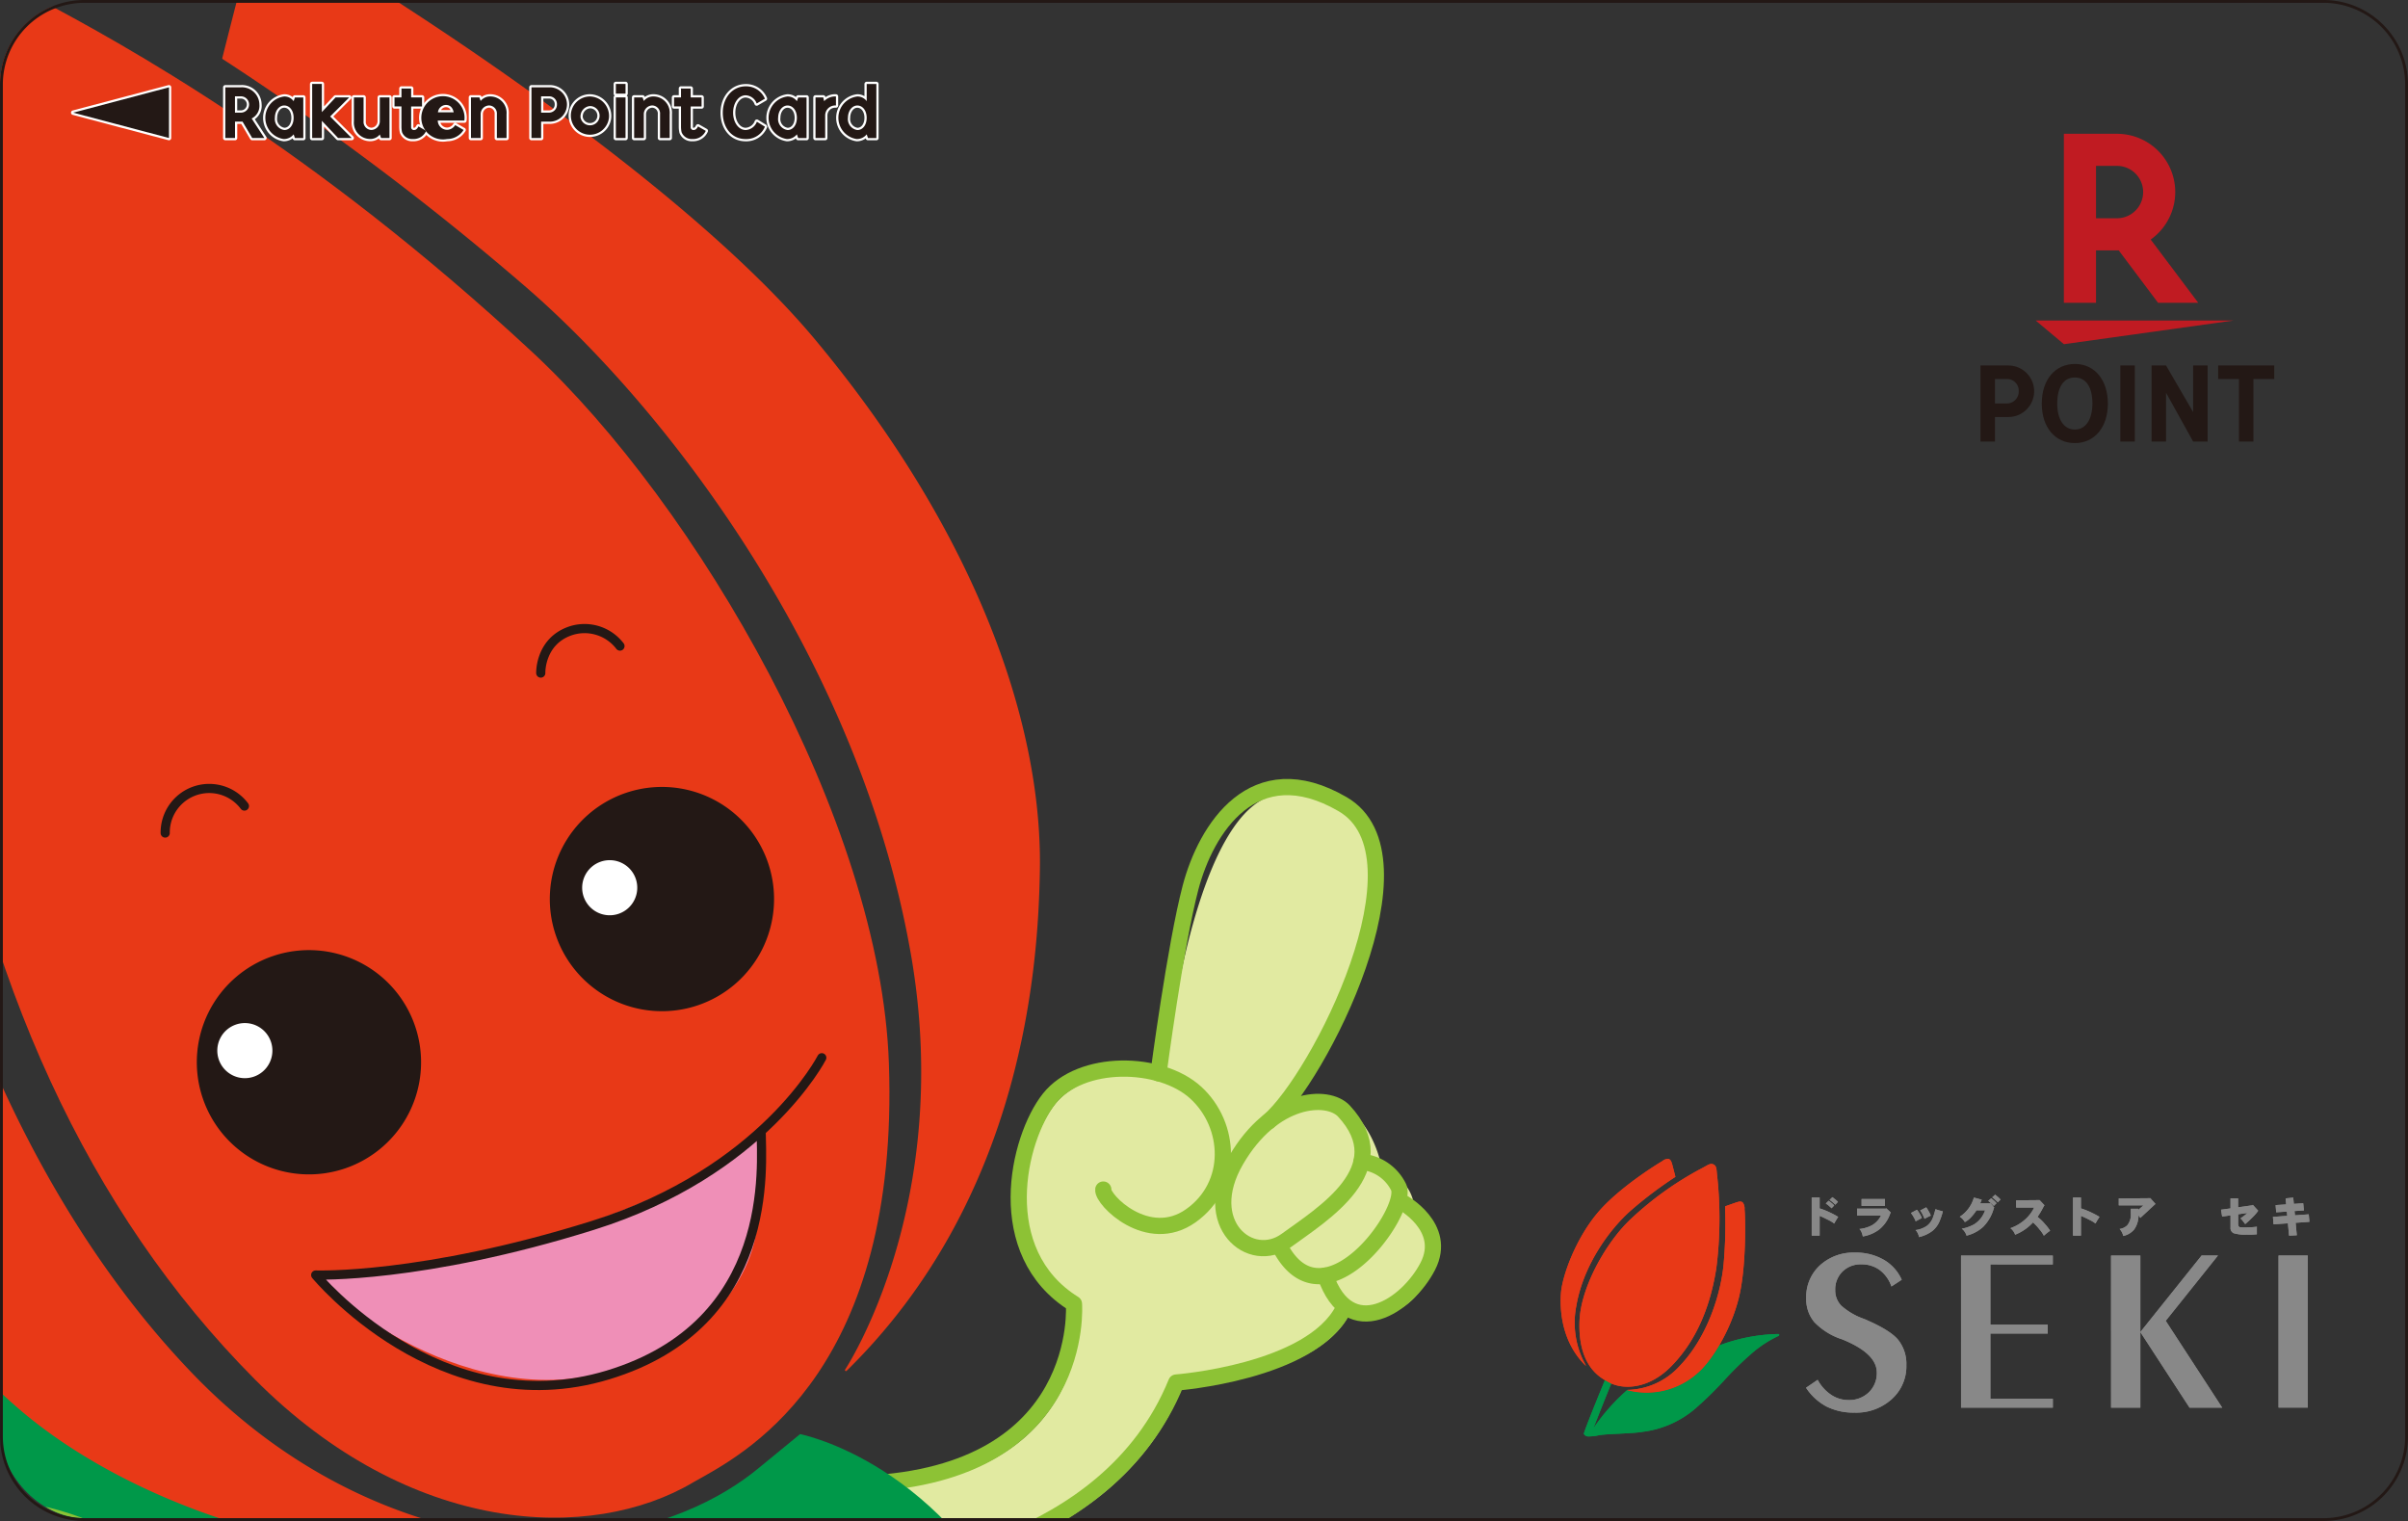 <svg xmlns="http://www.w3.org/2000/svg" xmlns:xlink="http://www.w3.org/1999/xlink" width="435.679" height="275.17" viewBox="0 0 435.679 275.17"><rect x="0" y="0" width="435.679" height="275.17" fill="#333333" stroke="none"/><defs><style>.a,.d,.f,.j,.l{fill:none;}.b{clip-path:url(#a);}.c{fill:#e1eaa1;}.d,.f{stroke:#8dc235;}.d,.f,.j,.l{stroke-linecap:round;stroke-linejoin:round;}.d{stroke-width:2.932px;}.e{fill:#009849;}.f{stroke-width:1.373px;}.g{fill:#e83917;}.h{fill:#ef8fb7;}.i{fill:#231815;}.j{stroke:#231815;stroke-width:1.658px;}.k{fill:#fff;}.l{stroke:#fff;stroke-width:0.812px;}.m{fill:#c01b22;}.n{fill:#888;}</style><clipPath id="a"><rect class="a" width="435.17" height="274.661" rx="15.356" transform="translate(472.041 2662.69)"/></clipPath></defs><g transform="translate(-472.041 -2662.69)"><g class="b"><rect class="a" width="434.659" height="274.659" rx="0.909" transform="translate(472.041 2662.69)"/><path class="c" d="M500.689,2975.537a18.391,18.391,0,0,0-21.864-1.1c-12.235,7.577-6.848,20.755,4.454,27.1s33.558,2.691,31.459-15.422-11.451-25.079-11.451-25.079,10.654-2.923,22.738-6.082l-3.743-12.589s-20.142,2.745-26,4.584-10.856,8.818-9.488,13.571a42.916,42.916,0,0,0,4.165,9.279"/><path class="c" d="M629.577,2932.13l4.641,15.609s39.12-3.1,51.668-33.93c0,0,24.351-1.838,30.2-13.208a11.808,11.808,0,0,0,11.774-3.074c5.125-5.332,4.039-11.945,0-15.621,0,0,.861-4.962-5.846-8.03,0,0-2.364-14.509-15.014-12.392-.034,0-.057.011-.09.015.054-.007.09-.015.09-.015s13.988-23.083,14.858-36.237-7.149-21.992-19.51-18.666-17.482,36.129-18.2,40.977l-1.466,10.3c-6.919-1.915-15.64-.617-19.785,4.62-5.722,7.234-10.461,27.81,4.485,37.107,0,0,2.43,30.715-37.806,32.548"/><path class="d" d="M671.659,2877.9c-.255,1.81,8.073,10.274,15.866,4.721s7.279-16.341.9-22.219-20.832-6.161-26.558,1.073-10.46,27.806,4.485,37.1c0,0,2.431,30.719-37.8,32.549"/><path class="d" d="M633.188,2946.742s39.122-3.1,51.669-33.929c0,0,24.353-1.838,30.2-13.209"/><path class="d" d="M681.649,2856.875s3.038-23.122,5.8-33.629,11.379-24.442,27.511-15.068-4.269,49.549-13.407,57.405"/><path class="d" d="M715.2,2863.7c-2.925-3.146-12.831-2.626-19.529,8.9s2.657,19.213,9.135,14.485S724.891,2874.141,715.2,2863.7Z"/><path class="d" d="M718.371,2872.878a8.269,8.269,0,0,1,6.718,4.589c1.973,4.342-13.713,26.092-21.563,10.612"/><path class="d" d="M725.63,2880.135s8.425,4.5,4.744,11.647-14.221,14.157-18.541,1.687"/><path class="c" d="M595.585,2964.465s6.065,9.26,3.056,20.377-16.371,19.937-22.21,21.614c0,0,2.1,11.392-3.607,19.875,0,0,12.378,3.3,18.867,5.623s32.744,8.721,29.548,33.109c-3.7,28.22-34.069,25.155-41.541,20.26-7.732-5.059-25.162-19.585-30.152-24.346s-15.569-16.8-9-26.686a21.371,21.371,0,0,1,17.016-9.687s7.39-7.7,4.34-16.776c0,0-13.826.6-23.1-3.432l-11.947,13.528s5.108,19-1.9,35.816-31.751,39.273-49.938,29.068c-13.024-7.3-6.827-31.646,4.827-50.162,5.457-8.679,16.2-18.1,32.03-22.752l12.8-14.926s-9.045-7.775-10.548-26.92c-.737-9.335,8.62-17.5,8.62-17.5"/><path class="d" d="M595.585,2964.465s6.065,9.26,3.056,20.377-16.371,19.937-22.21,21.614c0,0,2.1,11.392-3.607,19.875,0,0,12.378,3.3,18.867,5.623s32.744,8.721,29.548,33.109c-3.7,28.22-34.069,25.155-41.541,20.26-7.732-5.059-25.162-19.585-30.152-24.346s-15.569-16.8-9-26.686a21.371,21.371,0,0,1,17.016-9.687s7.39-7.7,4.34-16.776c0,0-13.826.6-23.1-3.432l-11.947,13.528s5.108,19-1.9,35.816-31.751,39.273-49.938,29.068c-13.024-7.3-6.827-31.646,4.827-50.162,5.457-8.679,16.2-18.1,32.03-22.752l12.8-14.926s-9.045-7.775-10.548-26.92c-.737-9.335,8.62-17.5,8.62-17.5"/><path class="d" d="M522.282,2942.372s-20.143,2.745-26,4.584-10.855,8.818-9.486,13.572a42.936,42.936,0,0,0,4.164,9.28"/><path class="d" d="M500.689,2975.537a18.391,18.391,0,0,0-21.864-1.1c-12.235,7.577-6.848,20.755,4.454,27.1s33.558,2.691,31.459-15.422-11.451-25.079-11.451-25.079,10.654-2.923,22.738-6.082"/><path class="e" d="M609.422,2928.194c-13.657,11.362-43.842,22.726-110.48,2.571,0,0,.091,39.744,14.99,50.466s66.374,20.414,97.124,24.111,54.937,30.525,54.937,30.525,6.711-42.055-7.952-75.338-41.24-38.385-41.24-38.385-6.1,4.981-7.379,6.05"/><path class="e" d="M498.97,2932.838s-21.025-42.6-78.306-28.346c0,0,8.666,5.613,17.275,22.466,7.912,15.5,29.713,50.258,61.031,5.88"/><path class="e" d="M499.222,2934.3s-38.164-28.275-82.6,10.6c0,0,10.277,1.017,25.631,12.073,14.115,10.173,49.4,31.114,56.965-22.674"/><path class="e" d="M505.558,2950.532c-8.062,2.367-13.768-6.544-11.519-14.043s8.614-8.295,8.614-8.295Z"/><path class="f" d="M489.391,2939.059s-19.709-9.134-26.9,0,12.662,3.453,12.662,3.453"/><path class="g" d="M518.039,2912.126c-29.954-30.161-49.248-71.972-57.312-124.322-4.9-31.861-5.14-74.239-.61-119.319l.178-2c.315-4.111.836-7.419,4.279-8.909,3.113-1.37,5.885.192,9.714,2.353l1.505.85,3.755,2.026c14.514,7.813,48.446,26.079,88.783,63.571,29.864,27.748,63.034,84.851,64.537,128.69,1.923,54.882-25.092,70.009-33.976,75l-1.384.778c-18.433,10.968-51.169,9.776-79.469-18.717"/><path class="g" d="M636.789,2835c-9.2-52.245-43.14-97.416-69.439-120.246a507.885,507.885,0,0,0-55-41.364.153.153,0,0,1-.088-.194c.03-.151,3.367-13.323,4.01-15.529l.132-.474c.67-2.314,1.684-5.859,4.65-6.425,2.427-.464,4.53.82,7.435,2.592l2.412,1.46c.509.3,61.611,36.782,88.859,69.594,28.273,34.023,40.851,68.406,40.427,95.558-.268,17.162-2.875,59.281-34.973,90.724a.175.175,0,0,1-.239,0,.2.2,0,0,1-.027-.223c.191-.3,19.864-30.143,11.845-75.473"/><path class="g" d="M425.055,2716.888l.207-2.952c.194-3.593.358-6.171,2.087-8.093,2.071-2.353,5.381-1.283,7.556-.6l.478.136c2.04.624,14.138,4.945,14.275,4.99a.161.161,0,0,1,.088.182,578.881,578.881,0,0,0,1.8,72.005c3.219,36.075,19.61,91.371,55.166,128.464,30.831,32.156,65.536,30.267,65.895,30.249.088-.015.148.061.162.163s-.029.18-.119.194c-32.558,7.93-74.533-4.373-97.451-24.266-19.524-16.945-39.816-45.943-47.166-92.816-6.308-40.226-3.577-100.762-2.981-107.66"/><path class="h" d="M530.609,2893.439c-3.505.321,24.62,25.357,51.592,17.311S609.05,2883.7,609.05,2883.7l.7-16.38s-19.765,20.689-79.144,26.12"/><path class="i" d="M572.6,2831.883a20.287,20.287,0,1,0,12.664-25.74,20.285,20.285,0,0,0-12.664,25.74"/><path class="i" d="M508.737,2861.413a20.287,20.287,0,1,0,12.665-25.748,20.282,20.282,0,0,0-12.665,25.748"/><path class="j" d="M584.211,2779.576a8.064,8.064,0,0,0-8.949-2.754c-5.571,1.9-5.38,7.635-5.38,7.635"/><path class="j" d="M501.93,2813.4a7.965,7.965,0,0,1,14.333-4.881"/><path class="j" d="M620.728,2854.05s-10.6,20.677-41.447,30.343-50.123,8.97-50.123,8.97,22.461,27.317,52.9,18.074,27.737-37.983,27.7-44.118"/><path class="k" d="M577.638,2824.9a4.984,4.984,0,1,0,3.112-6.324,4.983,4.983,0,0,0-3.112,6.324"/><path class="k" d="M511.624,2854.371a4.984,4.984,0,1,0,3.114-6.325,4.983,4.983,0,0,0-3.114,6.325"/><rect class="a" width="434.659" height="274.659" rx="0.909" transform="translate(472.041 2662.69)"/><path class="l" d="M512.806,2687.659v-9.173h2.88a3.162,3.162,0,0,1,3.286,3.113,2.56,2.56,0,0,1-1.4,2.528l2.3,3.532h-2.2l-1.747-2.961h-1.363v2.961Zm1.749-4.593h1.131a1.475,1.475,0,0,0,0-2.948h-1.131Z"/><path class="l" d="M525.167,2686.994a2.254,2.254,0,0,1-1.806.852,3.886,3.886,0,0,1,.095-7.7,2.052,2.052,0,0,1,1.711.85l.234-.674h1.514v7.342H525.4Zm-3.39-3.006a2.009,2.009,0,0,0,1.7,2.225c.978,0,1.689-.92,1.689-2.214s-.711-2.226-1.7-2.226c-.944,0-1.688.98-1.688,2.215"/><path class="l" d="M533.207,2687.658l-2.937-3.112v3.112h-1.747v-9.778h1.747v5.093l2.483-2.657h2.47l-3.45,3.448,3.9,3.894Z"/><path class="l" d="M540.758,2687.018a2.2,2.2,0,0,1-1.784.816,2.955,2.955,0,0,1-2.9-3.205v-4.313h1.747v4.313a1.451,1.451,0,0,0,1.41,1.573,1.574,1.574,0,0,0,1.528-1.573v-4.313h1.749v7.342h-1.516Z"/><path class="l" d="M546.428,2678.708v1.609h1.97v1.63h-1.97v3.731a.492.492,0,0,0,.525.535c.336,0,.57-.2.8-.652l1.4.8a2.488,2.488,0,0,1-2.4,1.482,1.961,1.961,0,0,1-1.97-1.235,4.574,4.574,0,0,1-.106-1.027v-3.637H543.42v-1.63h1.259v-1.609Z"/><path class="l" d="M555.916,2686.2a3.487,3.487,0,0,1-2.982,1.641,3.911,3.911,0,1,1,3.159-3.879,4.154,4.154,0,0,1-.036.535h-4.814a1.71,1.71,0,0,0,1.736,1.679,1.8,1.8,0,0,0,1.422-.85Zm-1.794-3.195c-.176-.873-.663-1.328-1.409-1.328a1.487,1.487,0,0,0-1.435,1.328Z"/><path class="l" d="M559.008,2680.958a2.166,2.166,0,0,1,1.781-.816,2.954,2.954,0,0,1,2.9,3.2v4.313h-1.747v-4.313a1.451,1.451,0,0,0-1.411-1.573,1.571,1.571,0,0,0-1.526,1.573v4.313h-1.749v-7.344h1.515Z"/><path class="l" d="M571.517,2678.486a3.106,3.106,0,1,1,0,6.212h-1.573v2.961H568.2v-9.173Zm-.115,4.58a1.434,1.434,0,0,0,1.409-1.492,1.4,1.4,0,0,0-1.409-1.456h-1.458v2.948Z"/><path class="l" d="M582.224,2683.989a3.46,3.46,0,1,1-3.427-3.847,3.541,3.541,0,0,1,3.427,3.847m-5.138.01a1.742,1.742,0,1,0,1.688-2.121,1.879,1.879,0,0,0-1.688,2.121"/><path class="l" d="M583.469,2677.88h1.749v1.749h-1.749Zm0,2.436h1.749v7.342h-1.749Z"/><path class="l" d="M588.53,2680.958a2.166,2.166,0,0,1,1.781-.816,2.955,2.955,0,0,1,2.9,3.2v4.313h-1.748v-4.313a1.451,1.451,0,0,0-1.411-1.573,1.571,1.571,0,0,0-1.526,1.573v4.313h-1.749v-7.344H588.3Z"/><path class="l" d="M597.007,2678.708v1.609h1.97v1.63h-1.97v3.731a.492.492,0,0,0,.525.535c.336,0,.57-.2.8-.652l1.4.8a2.491,2.491,0,0,1-2.4,1.482,1.963,1.963,0,0,1-1.97-1.235,4.632,4.632,0,0,1-.106-1.027v-3.637H594v-1.63h1.256v-1.609Z"/><path class="l" d="M608.947,2681.412a2.222,2.222,0,0,0-1.992-1.48c-1.284,0-2.274,1.386-2.274,3.146s1,3.135,2.274,3.135a2.288,2.288,0,0,0,2.028-1.5l1.456.9a3.638,3.638,0,0,1-3.5,2.238c-2.425,0-4.125-1.97-4.125-4.767,0-2.738,1.77-4.778,4.159-4.778a3.681,3.681,0,0,1,3.463,2.238Z"/><path class="l" d="M616.222,2686.993a2.26,2.26,0,0,1-1.807.853,3.886,3.886,0,0,1,.094-7.7,2.056,2.056,0,0,1,1.713.85l.234-.674h1.513v7.342h-1.513Zm-3.392-3a2.009,2.009,0,0,0,1.7,2.225c.98,0,1.692-.92,1.692-2.214s-.712-2.226-1.7-2.226c-.942,0-1.688.98-1.688,2.215"/><path class="l" d="M621.154,2680.992a2.744,2.744,0,0,1,2.134-.85v1.632a1.812,1.812,0,0,0-1.947,1.864v4.02h-1.749v-7.342h1.4Z"/><path class="l" d="M628.849,2686.993a2.254,2.254,0,0,1-1.807.853,3.886,3.886,0,0,1,.1-7.7,2.05,2.05,0,0,1,1.711.85v-3.11H630.6v9.778h-1.513Zm-3.39-3a2.009,2.009,0,0,0,1.7,2.225c.98,0,1.69-.92,1.69-2.214s-.71-2.226-1.7-2.226c-.942,0-1.688.98-1.688,2.215"/><path class="l" d="M502.616,2687.659v-9.174l-17.327,4.588Z"/><path class="i" d="M512.806,2687.659v-9.173h2.88a3.162,3.162,0,0,1,3.286,3.113,2.56,2.56,0,0,1-1.4,2.528l2.3,3.532h-2.2l-1.747-2.961h-1.363v2.961Zm1.749-4.593h1.131a1.475,1.475,0,0,0,0-2.948h-1.131Z"/><path class="i" d="M525.167,2686.994a2.254,2.254,0,0,1-1.806.852,3.886,3.886,0,0,1,.095-7.7,2.052,2.052,0,0,1,1.711.85l.234-.674h1.514v7.342H525.4Zm-3.39-3.006a2.009,2.009,0,0,0,1.7,2.225c.978,0,1.689-.92,1.689-2.214s-.711-2.226-1.7-2.226c-.944,0-1.688.98-1.688,2.215"/><path class="i" d="M533.207,2687.658l-2.937-3.112v3.112h-1.747v-9.778h1.747v5.093l2.483-2.657h2.47l-3.45,3.448,3.9,3.894Z"/><path class="i" d="M540.758,2687.018a2.2,2.2,0,0,1-1.784.816,2.955,2.955,0,0,1-2.9-3.205v-4.313h1.747v4.313a1.451,1.451,0,0,0,1.41,1.573,1.574,1.574,0,0,0,1.528-1.573v-4.313h1.749v7.342h-1.516Z"/><path class="i" d="M546.428,2678.708v1.609h1.97v1.63h-1.97v3.731a.492.492,0,0,0,.525.535c.336,0,.57-.2.8-.652l1.4.8a2.488,2.488,0,0,1-2.4,1.482,1.961,1.961,0,0,1-1.97-1.235,4.574,4.574,0,0,1-.106-1.027v-3.637H543.42v-1.63h1.259v-1.609Z"/><path class="i" d="M555.916,2686.2a3.487,3.487,0,0,1-2.982,1.641,3.911,3.911,0,1,1,3.159-3.879,4.154,4.154,0,0,1-.036.535h-4.814a1.71,1.71,0,0,0,1.736,1.679,1.8,1.8,0,0,0,1.422-.85Zm-1.794-3.195c-.176-.873-.663-1.328-1.409-1.328a1.487,1.487,0,0,0-1.435,1.328Z"/><path class="i" d="M559.008,2680.958a2.166,2.166,0,0,1,1.781-.816,2.954,2.954,0,0,1,2.9,3.2v4.313h-1.747v-4.313a1.451,1.451,0,0,0-1.411-1.573,1.571,1.571,0,0,0-1.526,1.573v4.313h-1.749v-7.344h1.515Z"/><path class="i" d="M571.517,2678.486a3.106,3.106,0,1,1,0,6.212h-1.573v2.961H568.2v-9.173Zm-.115,4.58a1.434,1.434,0,0,0,1.409-1.492,1.4,1.4,0,0,0-1.409-1.456h-1.458v2.948Z"/><path class="i" d="M582.224,2683.989a3.46,3.46,0,1,1-3.427-3.847,3.541,3.541,0,0,1,3.427,3.847m-5.138.01a1.742,1.742,0,1,0,1.688-2.121,1.879,1.879,0,0,0-1.688,2.121"/><path class="i" d="M583.469,2677.88h1.749v1.749h-1.749Zm0,2.436h1.749v7.342h-1.749Z"/><path class="i" d="M588.53,2680.958a2.166,2.166,0,0,1,1.781-.816,2.955,2.955,0,0,1,2.9,3.2v4.313h-1.748v-4.313a1.451,1.451,0,0,0-1.411-1.573,1.571,1.571,0,0,0-1.526,1.573v4.313h-1.749v-7.344H588.3Z"/><path class="i" d="M597.007,2678.708v1.609h1.97v1.63h-1.97v3.731a.492.492,0,0,0,.525.535c.336,0,.57-.2.8-.652l1.4.8a2.491,2.491,0,0,1-2.4,1.482,1.963,1.963,0,0,1-1.97-1.235,4.632,4.632,0,0,1-.106-1.027v-3.637H594v-1.63h1.256v-1.609Z"/><path class="i" d="M608.947,2681.412a2.222,2.222,0,0,0-1.992-1.48c-1.284,0-2.274,1.386-2.274,3.146s1,3.135,2.274,3.135a2.288,2.288,0,0,0,2.028-1.5l1.456.9a3.638,3.638,0,0,1-3.5,2.238c-2.425,0-4.125-1.97-4.125-4.767,0-2.738,1.77-4.778,4.159-4.778a3.681,3.681,0,0,1,3.463,2.238Z"/><path class="i" d="M616.222,2686.993a2.26,2.26,0,0,1-1.807.853,3.886,3.886,0,0,1,.094-7.7,2.056,2.056,0,0,1,1.713.85l.234-.674h1.513v7.342h-1.513Zm-3.392-3a2.009,2.009,0,0,0,1.7,2.225c.98,0,1.692-.92,1.692-2.214s-.712-2.226-1.7-2.226c-.942,0-1.688.98-1.688,2.215"/><path class="i" d="M621.154,2680.992a2.744,2.744,0,0,1,2.134-.85v1.632a1.812,1.812,0,0,0-1.947,1.864v4.02h-1.749v-7.342h1.4Z"/><path class="i" d="M628.849,2686.993a2.254,2.254,0,0,1-1.807.853,3.886,3.886,0,0,1,.1-7.7,2.05,2.05,0,0,1,1.711.85v-3.11H630.6v9.778h-1.513Zm-3.39-3a2.009,2.009,0,0,0,1.7,2.225c.98,0,1.69-.92,1.69-2.214s-.71-2.226-1.7-2.226c-.942,0-1.688.98-1.688,2.215"/><path class="i" d="M502.616,2687.659v-9.174l-17.327,4.588Z"/><path class="i" d="M879.756,2731.26v11.311h-2.621V2731.26h-3.759v-2.447h10.14v2.447Z"/><path class="i" d="M863.944,2728.813l4.9,8.427v-8.427h2.621v13.758h-2.621l-4.9-8.827v8.827h-2.621v-13.758Z"/><rect class="i" width="2.621" height="13.757" transform="translate(855.675 2728.813)"/><path class="i" d="M853.418,2735.7c0,4.284-2.4,7.151-5.979,7.151s-5.981-2.867-5.981-7.151c0-4.3,2.4-7.165,6.015-7.165,3.55,0,5.945,2.9,5.945,7.165m-9.163,0c0,2.9,1.226,4.705,3.184,4.705s3.182-1.82,3.182-4.721c0-2.99-1.172-4.7-3.2-4.7-1.994,0-3.166,1.73-3.166,4.719"/><path class="i" d="M835.349,2728.814a4.66,4.66,0,1,1,0,9.319h-2.36v4.438h-2.623v-13.757Zm-.174,6.87a2.153,2.153,0,0,0,2.116-2.238,2.109,2.109,0,0,0-2.116-2.186h-2.186v4.424Z"/><path class="m" d="M845.464,2724.96l-5.1-4.28h35.773Z"/><path class="m" d="M851.273,2717.47v-9.482h4.109l7.114,9.482h7.271l-8.6-11.442a10.538,10.538,0,0,0-6.11-19.132h-9.6v30.574Zm0-24.77h3.789a4.739,4.739,0,1,1,0,9.478h-3.789Z"/><path class="e" d="M793.953,2904.153c-.029-.126-.185-.119-.3-.112h-.062a31.863,31.863,0,0,0-10.517,2.071,20.7,20.7,0,0,1-3.775,4.9,13.833,13.833,0,0,1-12.82,3.195.026.026,0,0,1-.017-.029c0-.013,0-.02.013-.02h-.005a36.144,36.144,0,0,0-6.15,6.964c.462-1.186,2.729-6.953,3.257-8.127a7.421,7.421,0,0,1-.674-.34l-.2-.115c-.086-.043-.176-.1-.278-.163-.189.454-3.243,7.841-3.827,9.683a.022.022,0,0,0,0,.017.908.908,0,0,0,.719.485,8.579,8.579,0,0,0,1.947-.2l.236-.039c.71-.115,2.087-.189,3.546-.258,1.55-.082,3.148-.163,4.018-.307l.221-.036a17.99,17.99,0,0,0,9.993-4.65,65.845,65.845,0,0,0,4.742-4.678,60.688,60.688,0,0,1,4.814-4.724,20.8,20.8,0,0,1,4.867-3.234l.037-.016c.092-.038.243-.09.207-.257"/><path class="g" d="M774.338,2909.955c4.309-4.336,7.084-10.353,8.244-17.882a71.617,71.617,0,0,0,.088-17.164l-.025-.285c-.045-.592-.121-1.068-.617-1.282-.447-.2-.845.027-1.4.338l-.217.124-.539.289a58.948,58.948,0,0,0-12.771,9.143c-4.294,3.993-9.067,12.206-9.283,18.512-.276,7.9,3.61,10.069,4.888,10.788l.2.113c2.651,1.577,7.361,1.406,11.431-2.694"/><path class="g" d="M757.258,2898.86c1.323-7.514,6.205-14.011,9.989-17.294a73.781,73.781,0,0,1,7.91-5.952.021.021,0,0,0,.013-.027c0-.019-.484-1.916-.576-2.232l-.019-.072c-.1-.329-.243-.84-.669-.921a1.558,1.558,0,0,0-1.07.371l-.347.212c-.073.043-7.552,4.542-11.472,9.261-4.066,4.9-6.306,11.453-6.544,14.347-.2,2.46-.167,8.672,4.45,13.2a.039.039,0,0,0,.034,0,.033.033,0,0,0,.005-.034,15.789,15.789,0,0,1-1.7-10.858"/><path class="g" d="M787.713,2881.872l-.03-.425a1.792,1.792,0,0,0-.3-1.165c-.3-.338-.773-.181-1.086-.084l-.069.02c-.294.09-2.034.712-2.054.719s-.015.011-.013.025a83.561,83.561,0,0,1-.259,10.356c-.463,5.19-2.82,13.143-7.934,18.476a13.14,13.14,0,0,1-9.478,4.354c-.014,0-.023.009-.023.026a.021.021,0,0,0,.014.026,13.836,13.836,0,0,0,12.821-3.192c2.111-1.8,5.787-7.2,7.354-13.571,1.4-5.687,1.144-14.571,1.057-15.565"/><path class="e" d="M793.953,2904.153c-.029-.126-.185-.119-.3-.112h-.062a31.863,31.863,0,0,0-10.517,2.071,20.7,20.7,0,0,1-3.775,4.9,13.833,13.833,0,0,1-12.82,3.195.026.026,0,0,1-.017-.029c0-.013,0-.02.013-.02h-.005a36.144,36.144,0,0,0-6.15,6.964c.462-1.186,2.729-6.953,3.257-8.127a7.421,7.421,0,0,1-.674-.34l-.2-.115c-.086-.043-.176-.1-.278-.163-.189.454-3.243,7.841-3.827,9.683a.022.022,0,0,0,0,.017.908.908,0,0,0,.719.485,8.579,8.579,0,0,0,1.947-.2l.236-.039c.71-.115,2.087-.189,3.546-.258,1.55-.082,3.148-.163,4.018-.307l.221-.036a17.99,17.99,0,0,0,9.993-4.65,65.845,65.845,0,0,0,4.742-4.678,60.688,60.688,0,0,1,4.814-4.724,20.8,20.8,0,0,1,4.867-3.234l.037-.016c.092-.038.243-.09.207-.257"/><path class="g" d="M774.338,2909.955c4.309-4.336,7.084-10.353,8.244-17.882a71.617,71.617,0,0,0,.088-17.164l-.025-.285c-.045-.592-.121-1.068-.617-1.282-.447-.2-.845.027-1.4.338l-.217.124-.539.289a58.948,58.948,0,0,0-12.771,9.143c-4.294,3.993-9.067,12.206-9.283,18.512-.276,7.9,3.61,10.069,4.888,10.788l.2.113c2.651,1.577,7.361,1.406,11.431-2.694"/><path class="g" d="M757.258,2898.86c1.323-7.514,6.205-14.011,9.989-17.294a73.781,73.781,0,0,1,7.91-5.952.021.021,0,0,0,.013-.027c0-.019-.484-1.916-.576-2.232l-.019-.072c-.1-.329-.243-.84-.669-.921a1.558,1.558,0,0,0-1.07.371l-.347.212c-.073.043-7.552,4.542-11.472,9.261-4.066,4.9-6.306,11.453-6.544,14.347-.2,2.46-.167,8.672,4.45,13.2a.039.039,0,0,0,.034,0,.033.033,0,0,0,.005-.034,15.789,15.789,0,0,1-1.7-10.858"/><path class="g" d="M787.713,2881.872l-.03-.425a1.792,1.792,0,0,0-.3-1.165c-.3-.338-.773-.181-1.086-.084l-.069.02c-.294.09-2.034.712-2.054.719s-.015.011-.013.025a83.561,83.561,0,0,1-.259,10.356c-.463,5.19-2.82,13.143-7.934,18.476a13.14,13.14,0,0,1-9.478,4.354c-.014,0-.023.009-.023.026a.021.021,0,0,0,.014.026,13.836,13.836,0,0,0,12.821-3.192c2.111-1.8,5.787-7.2,7.354-13.571,1.4-5.687,1.144-14.571,1.057-15.565"/><rect class="n" width="5.292" height="27.513" transform="translate(884.296 2889.838)"/><path class="n" d="M843.456,2891.451v-1.607l-16.608,0,.005,27.513h16.607l0-1.605h-11.3l0-11.8,10.374,0v-1.607l-10.374,0,0-10.9Z"/><path class="n" d="M853.993,2889.845l.007,27.51h5.294l0-13.673,0-13.838Z"/><path class="n" d="M863.882,2901.649l9.452-11.809h-2.961l-11.082,13.842,8.9,13.671H874.1Z"/><path class="n" d="M800.911,2912.319a7.459,7.459,0,0,0,2.4,2.688,5.6,5.6,0,0,0,3.152.976,5.1,5.1,0,0,0,3.71-1.4A4.784,4.784,0,0,0,811.61,2911q0-3.492-6.387-6.046a.464.464,0,0,0-.086-.02,12.163,12.163,0,0,1-4.855-3.075,6.5,6.5,0,0,1-1.44-4.335,7.716,7.716,0,0,1,2.473-5.907,8.985,8.985,0,0,1,6.387-2.311,10.041,10.041,0,0,1,5.149,1.287,7.881,7.881,0,0,1,3.271,3.627l-1.866,1.217a6.174,6.174,0,0,0-2.112-2.969,5.46,5.46,0,0,0-3.343-1.034,4.644,4.644,0,0,0-3.394,1.3,4.5,4.5,0,0,0-1.318,3.372,3.914,3.914,0,0,0,1.088,2.792,12.1,12.1,0,0,0,4.082,2.389q4.7,1.981,6.2,3.784a6.959,6.959,0,0,1,1.5,4.609,7.975,7.975,0,0,1-2.652,6.146,9.575,9.575,0,0,1-6.719,2.431,10.945,10.945,0,0,1-5.069-1.1,10.158,10.158,0,0,1-3.711-3.4l2.109-1.438"/><rect class="n" width="5.292" height="27.513" transform="translate(884.296 2889.838)"/><path class="n" d="M843.456,2891.451v-1.607l-16.608,0,.005,27.513h16.607l0-1.605h-11.3l0-11.8,10.374,0v-1.607l-10.374,0,0-10.9Z"/><path class="n" d="M853.993,2889.845l.007,27.51h5.294l0-13.673,0-13.838Z"/><path class="n" d="M863.882,2901.649l9.452-11.809h-2.961l-11.082,13.842,8.9,13.671H874.1Z"/><path class="n" d="M800.911,2912.319a7.459,7.459,0,0,0,2.4,2.688,5.6,5.6,0,0,0,3.152.976,5.1,5.1,0,0,0,3.71-1.4A4.784,4.784,0,0,0,811.61,2911q0-3.492-6.387-6.046a.464.464,0,0,0-.086-.02,12.163,12.163,0,0,1-4.855-3.075,6.5,6.5,0,0,1-1.44-4.335,7.716,7.716,0,0,1,2.473-5.907,8.985,8.985,0,0,1,6.387-2.311,10.041,10.041,0,0,1,5.149,1.287,7.881,7.881,0,0,1,3.271,3.627l-1.866,1.217a6.174,6.174,0,0,0-2.112-2.969,5.46,5.46,0,0,0-3.343-1.034,4.644,4.644,0,0,0-3.394,1.3,4.5,4.5,0,0,0-1.318,3.372,3.914,3.914,0,0,0,1.088,2.792,12.1,12.1,0,0,0,4.082,2.389q4.7,1.981,6.2,3.784a6.959,6.959,0,0,1,1.5,4.609,7.975,7.975,0,0,1-2.652,6.146,9.575,9.575,0,0,1-6.719,2.431,10.945,10.945,0,0,1-5.069-1.1,10.158,10.158,0,0,1-3.711-3.4l2.109-1.438"/><path class="n" d="M804.58,2880.138c-.128.121-.283.293-.47.509-.084-.085-.242-.23-.474-.432a3.983,3.983,0,0,0-.579-.436c.147-.141.32-.31.518-.5.082.052.25.183.505.39a3.185,3.185,0,0,1,.5.469m-.676.653a6.446,6.446,0,0,0-.47.5c-.08-.087-.24-.225-.472-.428a3.758,3.758,0,0,0-.581-.435c.147-.146.318-.311.518-.505.082.057.251.187.505.392a3.1,3.1,0,0,1,.5.471m-2.636,5.446h-1.434v-6.9h1.434v1.98a13.784,13.784,0,0,1,1.884.744,15.057,15.057,0,0,1,1.474.794,12.134,12.134,0,0,0-.722,1.2,5.724,5.724,0,0,0-1.083-.655q-.843-.441-1.553-.729Z"/><path class="n" d="M808.855,2879.61h4.226v1.247h-4.226Zm5.283,2.434a1.088,1.088,0,0,0-.106.212,6.3,6.3,0,0,1-1.969,2.853,6.671,6.671,0,0,1-2.984,1.276,3.328,3.328,0,0,0-.242-.795,1.5,1.5,0,0,0-.38-.553,6.054,6.054,0,0,0,2.318-.7,4.111,4.111,0,0,0,1.6-1.737h-4.336v-1.242h5.179l.1-.065c.277.25.552.5.822.752"/><path class="n" d="M821.371,2882.62q-.348.153-1.129.573a7.716,7.716,0,0,0-.38-.843,2.76,2.76,0,0,0-.413-.66q.5-.248,1.1-.571a4.8,4.8,0,0,1,.467.746,3.293,3.293,0,0,1,.358.755m2.187-.779a12.277,12.277,0,0,1-.677,1.979,4.4,4.4,0,0,1-1.244,1.588,6.354,6.354,0,0,1-2.4,1.094,1.955,1.955,0,0,0-.231-.72,1.579,1.579,0,0,0-.4-.549,4.754,4.754,0,0,0,2.043-.755,3.245,3.245,0,0,0,1.031-1.308,11.378,11.378,0,0,0,.533-1.717,12.024,12.024,0,0,0,1.342.388m-3.8,1.223c-.126.053-.495.246-1.115.58a4.267,4.267,0,0,0-.413-.841,3.253,3.253,0,0,0-.46-.66c.334-.169.7-.365,1.1-.586a4.011,4.011,0,0,1,.514.748,3.408,3.408,0,0,1,.376.759"/><path class="n" d="M833.993,2879.728a5.075,5.075,0,0,0-.478.487c-.083-.086-.238-.234-.464-.446a3.237,3.237,0,0,0-.566-.453c.154-.137.332-.3.533-.487.078.057.243.19.5.408a3.018,3.018,0,0,1,.478.491m-.719.654a4.916,4.916,0,0,0-.487.484c-.08-.087-.232-.234-.459-.448a4.033,4.033,0,0,0-.566-.457c.151-.14.332-.3.532-.476a4.414,4.414,0,0,1,.493.4,2.816,2.816,0,0,1,.487.494m-.416.786a.773.773,0,0,0-.095.185,7.618,7.618,0,0,1-1.887,3.27,6.765,6.765,0,0,1-3.038,1.619,1.862,1.862,0,0,0-.239-.555,2.154,2.154,0,0,0-.622-.7,7.355,7.355,0,0,0,2.229-.788,4.736,4.736,0,0,0,1.993-2.542h-1.558a8.285,8.285,0,0,1-1.023,1.3,3.718,3.718,0,0,1-1.084.833,2.6,2.6,0,0,0-.351-.491,2.284,2.284,0,0,0-.566-.478,6.079,6.079,0,0,0,2.553-3.464q.606.153,1.418.381a5.212,5.212,0,0,1-.288.668h1.724a.915.915,0,0,1,.128-.054Z"/><path class="n" d="M841.957,2880.745a1.225,1.225,0,0,0-.16.221,14.969,14.969,0,0,1-1.107,1.882,7.921,7.921,0,0,1,1.353,1.305,8.179,8.179,0,0,1,.923,1.2,9.755,9.755,0,0,0-1.129.9,5.446,5.446,0,0,0-.746-1.088,9.851,9.851,0,0,0-1.216-1.319,8.767,8.767,0,0,1-3.237,2.222,2.611,2.611,0,0,0-.849-1.181,7.909,7.909,0,0,0,2.688-1.6,6.767,6.767,0,0,0,1.6-2.125h-3.255v-1.314l4.242-.039.89.942"/><path class="n" d="M848.544,2886.23h-1.436v-6.9h1.436v1.978a14.524,14.524,0,0,1,1.882.748,15.1,15.1,0,0,1,1.479.791,11.685,11.685,0,0,0-.726,1.2,5.4,5.4,0,0,0-1.078-.658c-.567-.292-1.086-.534-1.557-.73v3.573"/><path class="n" d="M858.955,2882.523a4.35,4.35,0,0,1-.8,2.628,3.56,3.56,0,0,1-1.979,1.152c.034-.072-.027-.269-.181-.589a2.378,2.378,0,0,0-.455-.682,2.444,2.444,0,0,0,1.393-.674,2.987,2.987,0,0,0,.636-2.081v-.9h1.354l.029.176.9-.795h-4.465v-1.247l5.72-.049c.3.345.613.691.918,1.032l-2.732,2.537c-.081-.106-.194-.277-.345-.509"/><path class="n" d="M880.62,2881.729a8.521,8.521,0,0,1-1.028,1.192c-.37.376-.809.786-1.328,1.23-.142-.2-.27-.362-.381-.5a2.646,2.646,0,0,0-.475-.532c.221-.156.417-.3.586-.426a3.938,3.938,0,0,0,.636-.548l-1.641.226v1.519a1.757,1.757,0,0,0,.074.628.434.434,0,0,0,.374.215,9.2,9.2,0,0,0,.924.024,15.469,15.469,0,0,0,2.022-.135c-.009.066-.013.518-.007,1.372a13.121,13.121,0,0,1-1.837.057,7.018,7.018,0,0,1-2.353-.252,1,1,0,0,1-.576-1.01v-2.216l-1.517.215-.2-1.24,1.713-.237v-1.82h1.379v1.618l2.537-.354.134-.074.96,1.05"/><path class="n" d="M889.886,2883.738l-2.5.178.216,2.254-1.4.072-.209-2.233-2.6.176-.111-1.341,2.59-.185-.072-.771-1.932.128-.1-1.3,1.913-.126-.1-1.093,1.373-.138.113,1.134,1.692-.115.126,1.3-1.7.113.084.775,2.493-.182Z"/><path class="n" d="M804.58,2880.138c-.128.121-.283.293-.47.509-.084-.085-.242-.23-.474-.432a3.983,3.983,0,0,0-.579-.436c.147-.141.32-.31.518-.5.082.052.25.183.505.39a3.185,3.185,0,0,1,.5.469m-.676.653a6.446,6.446,0,0,0-.47.5c-.08-.087-.24-.225-.472-.428a3.758,3.758,0,0,0-.581-.435c.147-.146.318-.311.518-.505.082.057.251.187.505.392a3.1,3.1,0,0,1,.5.471m-2.636,5.446h-1.434v-6.9h1.434v1.98a13.784,13.784,0,0,1,1.884.744,15.057,15.057,0,0,1,1.474.794,12.134,12.134,0,0,0-.722,1.2,5.724,5.724,0,0,0-1.083-.655q-.843-.441-1.553-.729Z"/><path class="n" d="M808.855,2879.61h4.226v1.247h-4.226Zm5.283,2.434a1.088,1.088,0,0,0-.106.212,6.3,6.3,0,0,1-1.969,2.853,6.671,6.671,0,0,1-2.984,1.276,3.328,3.328,0,0,0-.242-.795,1.5,1.5,0,0,0-.38-.553,6.054,6.054,0,0,0,2.318-.7,4.111,4.111,0,0,0,1.6-1.737h-4.336v-1.242h5.179l.1-.065c.277.25.552.5.822.752"/><path class="n" d="M821.371,2882.62q-.348.153-1.129.573a7.716,7.716,0,0,0-.38-.843,2.76,2.76,0,0,0-.413-.66q.5-.248,1.1-.571a4.8,4.8,0,0,1,.467.746,3.293,3.293,0,0,1,.358.755m2.187-.779a12.277,12.277,0,0,1-.677,1.979,4.4,4.4,0,0,1-1.244,1.588,6.354,6.354,0,0,1-2.4,1.094,1.955,1.955,0,0,0-.231-.72,1.579,1.579,0,0,0-.4-.549,4.754,4.754,0,0,0,2.043-.755,3.245,3.245,0,0,0,1.031-1.308,11.378,11.378,0,0,0,.533-1.717,12.024,12.024,0,0,0,1.342.388m-3.8,1.223c-.126.053-.495.246-1.115.58a4.267,4.267,0,0,0-.413-.841,3.253,3.253,0,0,0-.46-.66c.334-.169.7-.365,1.1-.586a4.011,4.011,0,0,1,.514.748,3.408,3.408,0,0,1,.376.759"/><path class="n" d="M833.993,2879.728a5.075,5.075,0,0,0-.478.487c-.083-.086-.238-.234-.464-.446a3.237,3.237,0,0,0-.566-.453c.154-.137.332-.3.533-.487.078.057.243.19.5.408a3.018,3.018,0,0,1,.478.491m-.719.654a4.916,4.916,0,0,0-.487.484c-.08-.087-.232-.234-.459-.448a4.033,4.033,0,0,0-.566-.457c.151-.14.332-.3.532-.476a4.414,4.414,0,0,1,.493.4,2.816,2.816,0,0,1,.487.494m-.416.786a.773.773,0,0,0-.095.185,7.618,7.618,0,0,1-1.887,3.27,6.765,6.765,0,0,1-3.038,1.619,1.862,1.862,0,0,0-.239-.555,2.154,2.154,0,0,0-.622-.7,7.355,7.355,0,0,0,2.229-.788,4.736,4.736,0,0,0,1.993-2.542h-1.558a8.285,8.285,0,0,1-1.023,1.3,3.718,3.718,0,0,1-1.084.833,2.6,2.6,0,0,0-.351-.491,2.284,2.284,0,0,0-.566-.478,6.079,6.079,0,0,0,2.553-3.464q.606.153,1.418.381a5.212,5.212,0,0,1-.288.668h1.724a.915.915,0,0,1,.128-.054Z"/><path class="n" d="M841.957,2880.745a1.225,1.225,0,0,0-.16.221,14.969,14.969,0,0,1-1.107,1.882,7.921,7.921,0,0,1,1.353,1.305,8.179,8.179,0,0,1,.923,1.2,9.755,9.755,0,0,0-1.129.9,5.446,5.446,0,0,0-.746-1.088,9.851,9.851,0,0,0-1.216-1.319,8.767,8.767,0,0,1-3.237,2.222,2.611,2.611,0,0,0-.849-1.181,7.909,7.909,0,0,0,2.688-1.6,6.767,6.767,0,0,0,1.6-2.125h-3.255v-1.314l4.242-.039.89.942"/><path class="n" d="M848.544,2886.23h-1.436v-6.9h1.436v1.978a14.524,14.524,0,0,1,1.882.748,15.1,15.1,0,0,1,1.479.791,11.685,11.685,0,0,0-.726,1.2,5.4,5.4,0,0,0-1.078-.658c-.567-.292-1.086-.534-1.557-.73v3.573"/><path class="n" d="M858.955,2882.523a4.35,4.35,0,0,1-.8,2.628,3.56,3.56,0,0,1-1.979,1.152c.034-.072-.027-.269-.181-.589a2.378,2.378,0,0,0-.455-.682,2.444,2.444,0,0,0,1.393-.674,2.987,2.987,0,0,0,.636-2.081v-.9h1.354l.029.176.9-.795h-4.465v-1.247l5.72-.049c.3.345.613.691.918,1.032l-2.732,2.537c-.081-.106-.194-.277-.345-.509"/><path class="n" d="M880.62,2881.729a8.521,8.521,0,0,1-1.028,1.192c-.37.376-.809.786-1.328,1.23-.142-.2-.27-.362-.381-.5a2.646,2.646,0,0,0-.475-.532c.221-.156.417-.3.586-.426a3.938,3.938,0,0,0,.636-.548l-1.641.226v1.519a1.757,1.757,0,0,0,.074.628.434.434,0,0,0,.374.215,9.2,9.2,0,0,0,.924.024,15.469,15.469,0,0,0,2.022-.135c-.009.066-.013.518-.007,1.372a13.121,13.121,0,0,1-1.837.057,7.018,7.018,0,0,1-2.353-.252,1,1,0,0,1-.576-1.01v-2.216l-1.517.215-.2-1.24,1.713-.237v-1.82h1.379v1.618l2.537-.354.134-.074.96,1.05"/><path class="n" d="M889.886,2883.738l-2.5.178.216,2.254-1.4.072-.209-2.233-2.6.176-.111-1.341,2.59-.185-.072-.771-1.932.128-.1-1.3,1.913-.126-.1-1.093,1.373-.138.113,1.134,1.692-.115.126,1.3-1.7.113.084.775,2.493-.182Z"/></g><path class="i" d="M892.433,2663.2a14.793,14.793,0,0,1,14.778,14.776v244.6a14.8,14.8,0,0,1-14.778,14.778h-405.1a14.794,14.794,0,0,1-14.777-14.778v-244.6a14.791,14.791,0,0,1,14.776-14.776h405.1m0-.511h-405.1a15.285,15.285,0,0,0-15.287,15.287v244.6a15.284,15.284,0,0,0,15.287,15.287h405.1a15.29,15.29,0,0,0,15.287-15.287v-244.6a15.291,15.291,0,0,0-15.287-15.287"/></g></svg>